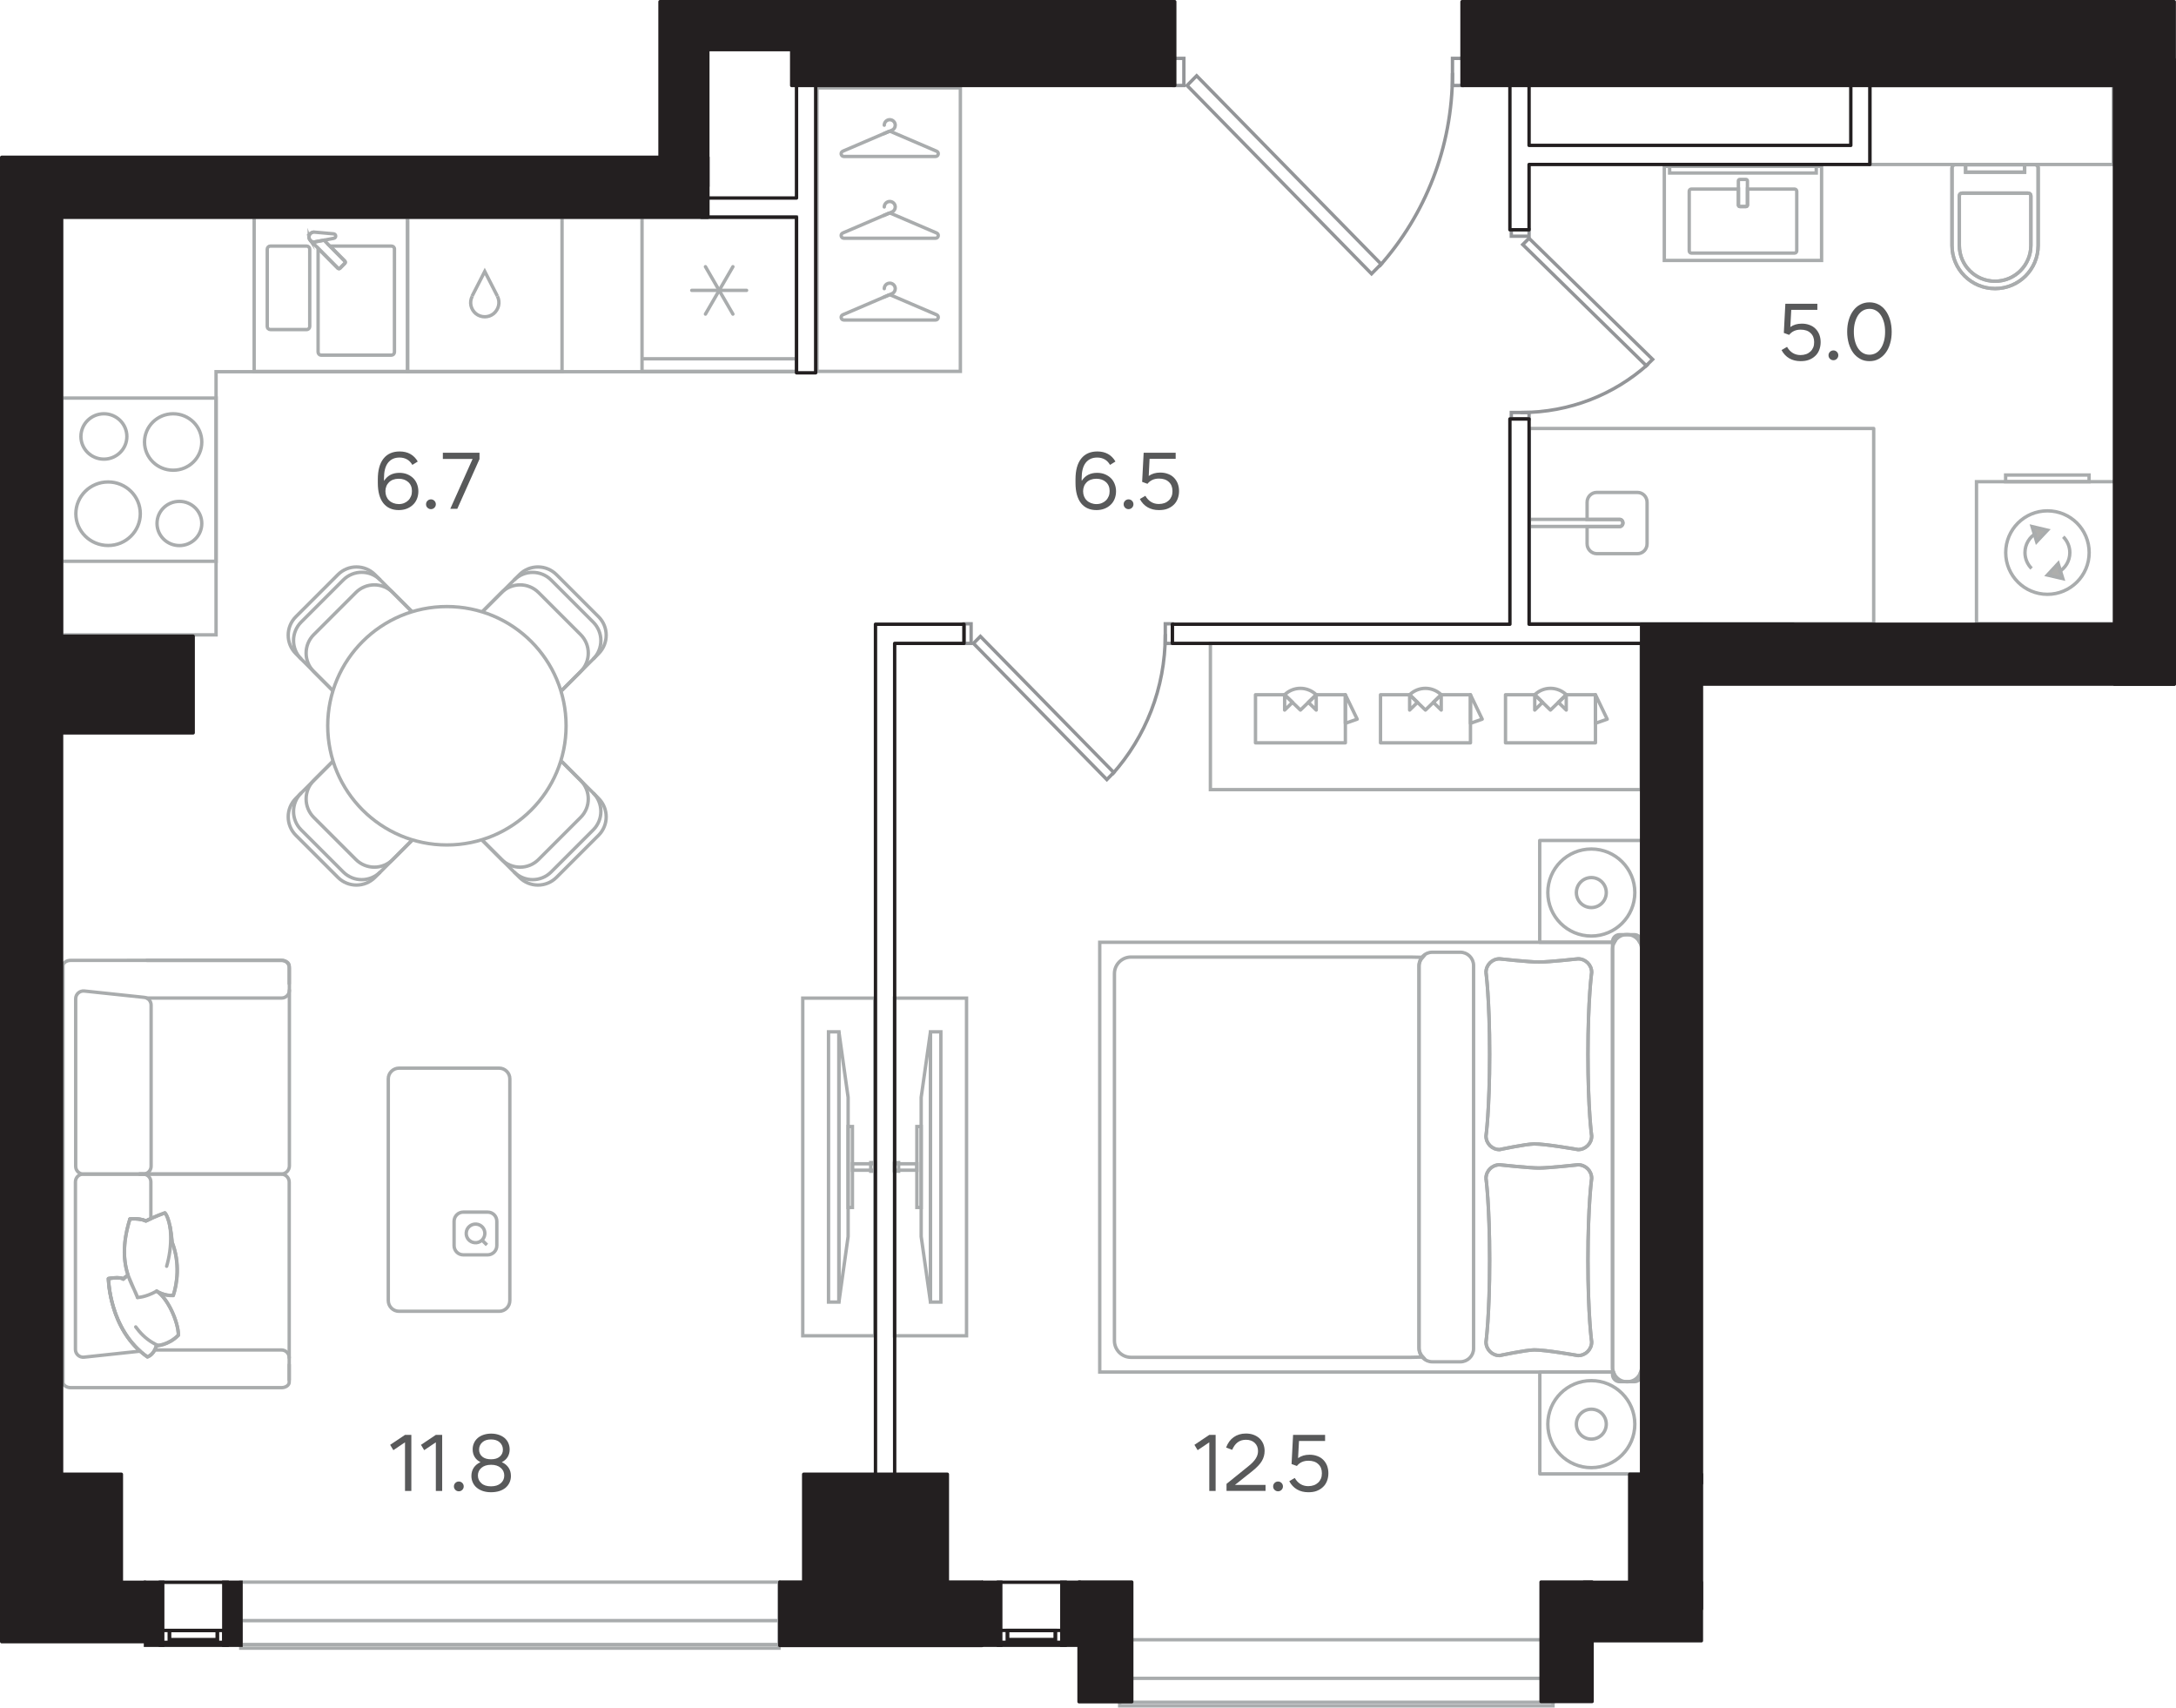 <?xml version="1.0" encoding="utf-8"?>
<!-- Generator: Adobe Illustrator 28.6.0, SVG Export Plug-In . SVG Version: 9.03 Build 54939)  -->
<svg version="1.1" xmlns="http://www.w3.org/2000/svg" xmlns:xlink="http://www.w3.org/1999/xlink" x="0px" y="0px"
	 viewBox="0 0 257.62 202.13" style="enable-background:new 0 0 257.62 202.13;" xml:space="preserve">
<g id="type-color" style="display:none;">
	<polygon style="display:inline;fill:#E8F0DA;" points="96.57,73.89 178.76,73.89 178.76,24.29 175.36,24.29 175.36,10.12 
		142.34,10.12 142.34,39.88 141.21,39.88 141.21,10.12 96.57,10.12 96.57,10.97 104.79,11.07 104.79,11.54 96.57,11.54 96.57,54.98 
			"/>
	<path style="display:inline;fill:#E8F0DA;" d="M53.34,88.18L53.34,88.18l0.14-0.02L53.34,88.18z M14.37,186.91h80.78v-12.4h8.5
		V86.65H7.29v87.86h7.09v12.18V186.91z"/>
	<polygon style="display:inline;fill:#E8F0DA;" points="134.34,194 182.09,194 182.09,186.91 192.94,186.91 192.94,174.51 
		194.35,174.51 194.35,76.16 116.41,76.16 116.41,98.84 115.27,98.84 115.27,76.16 105.92,76.16 105.92,174.51 112.16,174.51 
		112.16,186.91 134.34,186.91 134.34,192.94 	"/>
	<path style="display:inline;fill:#E8F0DA;" d="M230.21,18.62h20.12v-8.5l-29.05,0.01v8.49h7.79H230.21z M246.67,56.81L246.67,56.81
		l0.25,0L246.67,56.81z M181.88,73.89h68.45V20.04h-39.82v8.22h-0.57v-8.22l-28.91,0.08v8.42h19.84v1.13h-19.84v44.22H181.88z"/>
	<path style="display:inline;fill:#E8F0DA;" d="M66.28,67.91L66.28,67.91l0-0.14L66.28,67.91z M39.55,67.91L39.55,67.91L39.55,67.91
		L39.55,67.91z M103.65,86.65V73.89h-7.09V44.13H94.3V25.71H7.29v49.6h15.59l0.09,11.34h75.65H103.65z"/>
	<rect x="83.1" y="4.93" style="display:inline;fill:#E8F0DA;" width="50.88" height="79"/>
	<rect x="113.7" y="10.4" style="display:inline;fill:#E8F0DA;" width="136.51" height="65.92"/>
	<rect x="76.01" y="67.84" style="display:inline;fill:#E8F0DA;" width="84.68" height="106.67"/>
</g>
<g id="bath">
	<g id="XMLID_00000171702567477797107560000014591089500642529689_">
		<g>
			<path style="fill:none;stroke:#A9ACAD;stroke-width:0.4;stroke-miterlimit:10;" d="M191.8,61.48h-10.75v0.84h10.75
				c0.19,0,0.34-0.19,0.34-0.42C192.14,61.67,191.99,61.48,191.8,61.48z"/>
			
				<polygon style="fill:none;stroke:#A9ACAD;stroke-width:0.4;stroke-linecap:round;stroke-linejoin:round;stroke-miterlimit:10;" points="
				203.38,50.72 221.83,50.72 221.83,73.82 181.05,73.82 181.05,50.72 193.96,50.72 			"/>
			<path style="fill:none;stroke:#A9ACAD;stroke-width:0.4;stroke-miterlimit:10;" d="M187.9,64.37v-2.04h3.83
				c0.23,0,0.41-0.19,0.41-0.42c0-0.23-0.18-0.42-0.41-0.42h-3.83v-2.04c0-0.64,0.51-1.16,1.14-1.16h4.82
				c0.63,0,1.14,0.52,1.14,1.16v4.93c0,0.64-0.51,1.16-1.14,1.16l-4.82,0C188.41,65.53,187.9,65.01,187.9,64.37z"/>
		</g>
	</g>
	<g>
		<g>
			<g>
				
					<rect x="197.67" y="19.63" style="fill:none;stroke:#A9ACAD;stroke-width:0.4;stroke-miterlimit:10;" width="17.36" height="0.85"/>
				<path style="fill:none;stroke:#A9ACAD;stroke-width:0.4;stroke-miterlimit:10;" d="M200.25,22.38h5.57v1.9
					c0,0.09,0.07,0.17,0.17,0.17h0.73c0.09,0,0.17-0.08,0.17-0.17v-1.9h5.57c0.14,0,0.26,0.12,0.26,0.26v7.06
					c0,0.14-0.12,0.26-0.26,0.26h-12.21c-0.14,0-0.26-0.11-0.26-0.26v-7.06C199.99,22.49,200.1,22.38,200.25,22.38z"/>
				<path style="fill:none;stroke:#A9ACAD;stroke-width:0.4;stroke-miterlimit:10;" d="M205.98,24.45h0.73
					c0.09,0,0.17-0.08,0.17-0.17v-2.87c0-0.1-0.08-0.17-0.17-0.17h-0.73c-0.1,0-0.17,0.08-0.17,0.17v2.87
					C205.81,24.37,205.89,24.45,205.98,24.45z"/>
			</g>
		</g>
		<g>
			<g>
				
					<rect x="197.04" y="19.69" style="fill:none;stroke:#A9ACAD;stroke-width:0.4;stroke-miterlimit:10;" width="18.62" height="11.14"/>
			</g>
		</g>
	</g>
	<g>
		<g>
			<path style="fill:none;stroke:#A9ACAD;stroke-width:0.4;stroke-miterlimit:10;" d="M236.2,34.16L236.2,34.16
				c-2.82,0-5.1-2.28-5.1-5.1v-9.19c0-0.21,0.17-0.38,0.38-0.38l9.44,0c0.21,0,0.38,0.17,0.38,0.38l0,9.19
				C241.3,31.88,239.02,34.16,236.2,34.16"/>
			<path style="fill:none;stroke:#A9ACAD;stroke-width:0.4;stroke-miterlimit:10;" d="M236.2,33.29L236.2,33.29
				c-2.34,0-4.23-1.89-4.23-4.23v-5.89c0-0.18,0.14-0.31,0.32-0.31l7.83,0c0.18,0,0.32,0.14,0.32,0.31v5.89
				C240.43,31.4,238.54,33.29,236.2,33.29"/>
			
				<rect x="232.71" y="19.49" style="fill:none;stroke:#A9ACAD;stroke-width:0.4;stroke-miterlimit:10;" width="6.99" height="0.89"/>
			<path style="fill:none;stroke:#A9ACAD;stroke-width:0.4;stroke-miterlimit:10;" d="M236.2,34.16L236.2,34.16
				c-2.82,0-5.1-2.28-5.1-5.1v-9.19c0-0.21,0.17-0.38,0.38-0.38l9.44,0c0.21,0,0.38,0.17,0.38,0.38l0,9.19
				C241.3,31.88,239.02,34.16,236.2,34.16z"/>
			<path style="fill:none;stroke:#A9ACAD;stroke-width:0.4;stroke-miterlimit:10;" d="M236.2,33.29L236.2,33.29
				c-2.34,0-4.23-1.89-4.23-4.23v-5.89c0-0.18,0.14-0.31,0.32-0.31l7.83,0c0.18,0,0.32,0.14,0.32,0.31v5.89
				C240.43,31.4,238.54,33.29,236.2,33.29z"/>
			
				<rect x="232.71" y="19.49" style="fill:none;stroke:#A9ACAD;stroke-width:0.4;stroke-miterlimit:10;" width="6.99" height="0.89"/>
		</g>
	</g>
	<g>
		<g>
			
				<rect x="234" y="57.02" style="fill:none;stroke:#A9ACAD;stroke-width:0.4;stroke-miterlimit:10;" width="16.79" height="16.79"/>
			<g>
				<polygon style="fill:#AEAEAC;stroke:#A9ACAD;stroke-width:0.4;stroke-miterlimit:10;" points="240.58,62.33 242.4,62.76 
					241.12,64.12 				"/>
				<polygon style="fill:#AEAEAC;stroke:#A9ACAD;stroke-width:0.4;stroke-miterlimit:10;" points="244.22,68.49 242.4,68.07 
					243.67,66.7 				"/>
				<path style="fill:none;stroke:#A9ACAD;stroke-width:0.4;stroke-miterlimit:10;" d="M237.46,65.41c0,2.73,2.21,4.94,4.94,4.94
					c2.72,0,4.94-2.21,4.94-4.94c0-2.73-2.21-4.94-4.94-4.94C239.67,60.47,237.46,62.68,237.46,65.41z"/>
				<path style="fill:none;stroke:#A9ACAD;stroke-width:0.4;stroke-miterlimit:10;" d="M241.09,63.1c-0.81,0.46-1.35,1.32-1.35,2.31
					c0,0.73,0.3,1.4,0.78,1.88"/>
				<path style="fill:none;stroke:#A9ACAD;stroke-width:0.4;stroke-miterlimit:10;" d="M243.7,67.73c0.81-0.46,1.35-1.32,1.35-2.31
					c0-0.73-0.3-1.4-0.78-1.88"/>
			</g>
			
				<rect x="237.45" y="56.23" style="fill:none;stroke:#A9ACAD;stroke-width:0.4;stroke-miterlimit:10;" width="9.88" height="0.79"/>
		</g>
	</g>
	
		<rect x="221.38" y="10.13" style="fill:none;stroke:#A9ACAD;stroke-width:0.4;stroke-miterlimit:10;" width="28.82" height="9.34"/>
	<g>
		<g>
			
				<rect x="7.29" y="47.12" style="fill:none;stroke:#A9ACAD;stroke-width:0.4;stroke-miterlimit:10;" width="18.3" height="19.32"/>
			<g>
				<path style="fill:none;stroke:#A9ACAD;stroke-width:0.4;stroke-miterlimit:10;" d="M15.02,51.67c0-1.48-1.22-2.69-2.72-2.69
					c-1.5,0-2.72,1.2-2.72,2.69c0,1.48,1.22,2.68,2.72,2.68C13.8,54.35,15.02,53.15,15.02,51.67z"/>
				<path style="fill:none;stroke:#A9ACAD;stroke-width:0.4;stroke-miterlimit:10;" d="M16.61,60.81c0-2.08-1.71-3.76-3.81-3.76
					c-2.11,0-3.82,1.69-3.82,3.76c0,2.08,1.71,3.76,3.82,3.76C14.9,64.58,16.61,62.89,16.61,60.81z"/>
				<path style="fill:none;stroke:#A9ACAD;stroke-width:0.4;stroke-miterlimit:10;" d="M23.89,61.96c0-1.44-1.19-2.61-2.65-2.61
					c-1.47,0-2.65,1.17-2.65,2.61c0,1.45,1.19,2.62,2.65,2.62C22.7,64.58,23.89,63.41,23.89,61.96z"/>
				<path style="fill:none;stroke:#A9ACAD;stroke-width:0.4;stroke-miterlimit:10;" d="M23.89,52.32c0-1.85-1.52-3.34-3.39-3.34
					c-1.87,0-3.39,1.5-3.39,3.34c0,1.85,1.52,3.34,3.39,3.34C22.37,55.67,23.89,54.17,23.89,52.32z"/>
			</g>
		</g>
	</g>
	<g>
		<g>
			
				<rect x="30.09" y="25.67" style="fill:none;stroke:#A9ACAD;stroke-width:0.4;stroke-miterlimit:10;" width="18.17" height="18.3"/>
			<path style="fill:none;stroke:#A9ACAD;stroke-width:0.4;stroke-miterlimit:10;" d="M36.31,39.01H32c-0.2,0-0.36-0.16-0.36-0.36
				v-9.15c0-0.2,0.16-0.37,0.36-0.37h4.31c0.2,0,0.36,0.17,0.36,0.37v9.15C36.67,38.84,36.51,39.01,36.31,39.01z"/>
			<path style="fill:none;stroke:#A9ACAD;stroke-width:0.4;stroke-miterlimit:10;" d="M46.35,29.13h-7.29l1.77,1.78
				c0.07,0.07,0.07,0.19,0,0.26l-0.57,0.58c-0.07,0.07-0.18,0.07-0.26,0l-2.31-2.32c-0.01,0.03-0.03,0.05-0.03,0.07v12.17
				c0,0.2,0.16,0.37,0.36,0.37h8.32c0.2,0,0.36-0.16,0.36-0.37V29.49C46.71,29.29,46.55,29.13,46.35,29.13z"/>
			<g>
				<path style="fill:none;stroke:#A9ACAD;stroke-width:0.4;stroke-miterlimit:10;" d="M37.19,27.47c-0.01,0-0.02,0-0.03,0
					L37.19,27.47z"/>
				<path style="fill:none;stroke:#A9ACAD;stroke-width:0.4;stroke-miterlimit:10;" d="M36.6,27.96c-0.01,0.04-0.02,0.07-0.02,0.11
					C36.58,28.03,36.59,28,36.6,27.96z"/>
				<path style="fill:none;stroke:#A9ACAD;stroke-width:0.4;stroke-miterlimit:10;" d="M36.93,27.52c0.04-0.02,0.08-0.02,0.12-0.03
					C37.01,27.5,36.97,27.5,36.93,27.52z"/>
				<path style="fill:none;stroke:#A9ACAD;stroke-width:0.4;stroke-miterlimit:10;" d="M36.81,27.6c-0.02,0.02-0.04,0.02-0.06,0.04
					c0,0,0,0.01-0.01,0.01C36.76,27.63,36.79,27.62,36.81,27.6z"/>
				<path style="fill:none;stroke:#A9ACAD;stroke-width:0.4;stroke-miterlimit:10;" d="M36.73,28.45c0.01,0.01,0.01,0.02,0.02,0.02
					l0.01,0.01C36.75,28.47,36.74,28.46,36.73,28.45z"/>
				<path style="fill:none;stroke:#A9ACAD;stroke-width:0.4;stroke-miterlimit:10;" d="M40.82,30.91l-2.46-2.48l-1.17,0.22
					c-0.16,0.01-0.3-0.05-0.41-0.15l3.22,3.24c0.07,0.07,0.19,0.07,0.26,0l0.57-0.58C40.89,31.1,40.89,30.98,40.82,30.91z"/>
				<path style="fill:none;stroke:#A9ACAD;stroke-width:0.4;stroke-miterlimit:10;" d="M36.62,27.84c0.01-0.02,0.03-0.04,0.04-0.06
					C36.65,27.8,36.63,27.82,36.62,27.84z"/>
				<path style="fill:none;stroke:#A9ACAD;stroke-width:0.4;stroke-miterlimit:10;" d="M36.63,28.29c-0.01-0.03-0.01-0.06-0.02-0.09
					C36.61,28.23,36.61,28.26,36.63,28.29z"/>
			</g>
			<path style="fill:none;stroke:#A9ACAD;stroke-width:0.4;stroke-miterlimit:10;" d="M39.5,27.68c0.31,0.03,0.33,0.47,0.02,0.53
				l-2.33,0.44c-0.33,0.02-0.6-0.24-0.61-0.56c-0.02-0.32,0.23-0.6,0.56-0.62L39.5,27.68z"/>
		</g>
	</g>
	<g>
		<g>
			
				<rect x="76.01" y="25.67" style="fill:none;stroke:#A9ACAD;stroke-width:0.4;stroke-miterlimit:10;" width="18.29" height="18.29"/>
			<line style="fill:none;stroke:#A9ACAD;stroke-width:0.4;stroke-miterlimit:10;" x1="76.01" y1="42.47" x2="94.3" y2="42.47"/>
			
				<line style="fill:none;stroke:#A9ACAD;stroke-width:0.4;stroke-linecap:round;stroke-linejoin:round;stroke-miterlimit:10;" x1="81.9" y1="34.37" x2="88.39" y2="34.37"/>
			
				<line style="fill:none;stroke:#A9ACAD;stroke-width:0.4;stroke-linecap:round;stroke-linejoin:round;stroke-miterlimit:10;" x1="83.52" y1="31.57" x2="86.77" y2="37.18"/>
			
				<line style="fill:none;stroke:#A9ACAD;stroke-width:0.4;stroke-linecap:round;stroke-linejoin:round;stroke-miterlimit:10;" x1="83.52" y1="37.18" x2="86.77" y2="31.57"/>
		</g>
	</g>
	<polygon style="fill:none;stroke:#A9ACAD;stroke-width:0.4;stroke-miterlimit:10;" points="7.29,75.15 25.58,75.15 25.58,44 
		94.3,44 94.3,25.71 25.58,25.71 21.29,25.71 7.29,25.71 	"/>
	<g id="XMLID_00000179618964582033879510000004727438491074251191_">
		<g>
			
				<rect x="48.25" y="25.67" style="fill:none;stroke:#A9ACAD;stroke-width:0.4;stroke-miterlimit:10;" width="18.29" height="18.3"/>
			<g>
				<path style="fill:none;stroke:#A9ACAD;stroke-width:0.4;stroke-miterlimit:10;" d="M58.89,35.07c0.36,0.7,0.16,1.55-0.45,2.06
					c-0.61,0.49-1.48,0.49-2.1,0c-0.61-0.51-0.8-1.36-0.43-2.06"/>
				<polyline style="fill:none;stroke:#A9ACAD;stroke-width:0.4;stroke-miterlimit:10;" points="58.89,35.06 57.39,32.13 
					55.89,35.06 				"/>
			</g>
		</g>
	</g>
</g>
<g id="kitchen">
</g>
<g id="furniture">
	<g>
		<g>
			<path style="fill:none;stroke:#A9ACAD;stroke-width:0.4;stroke-miterlimit:10;" d="M175.93,139.49c0,0,0.43,3.07,0.43,9.68
				c0,6.6-0.43,9.68-0.43,9.68c0,0.89,0.72,1.61,1.61,1.61c0,0,3.05-0.65,4.08-0.67c1.31-0.02,5.21,0.67,5.21,0.67
				c0.89,0,1.61-0.72,1.61-1.61c0,0-0.44-3.07-0.44-9.68c0-6.6,0.44-9.68,0.44-9.68c0-0.89-0.72-1.61-1.61-1.61
				c0,0-3.47,0.38-4.63,0.38c-1.17,0-4.66-0.38-4.66-0.38C176.65,137.88,175.93,138.6,175.93,139.49"/>
			<path style="fill:none;stroke:#A9ACAD;stroke-width:0.4;stroke-miterlimit:10;" d="M175.93,115.11c0,0,0.43,3.07,0.43,9.68
				c0,6.6-0.43,9.68-0.43,9.68c0,0.89,0.72,1.61,1.61,1.61c0,0,3.05-0.65,4.08-0.67c1.31-0.02,5.21,0.67,5.21,0.67
				c0.89,0,1.61-0.72,1.61-1.61c0,0-0.44-3.07-0.44-9.68c0-6.6,0.44-9.68,0.44-9.68c0-0.89-0.72-1.61-1.61-1.61
				c0,0-3.47,0.38-4.63,0.38c-1.17,0-4.66-0.38-4.66-0.38C176.65,113.5,175.93,114.22,175.93,115.11"/>
			<path style="fill:none;stroke:#A9ACAD;stroke-width:0.4;stroke-miterlimit:10;" d="M168,114.4v45.1c0,0.44,0.18,0.84,0.46,1.14
				l-1.43,0.03H133.9c-1.08,0-1.96-0.88-1.96-1.96v-43.46c0-1.08,0.88-1.96,1.96-1.96h33.13l1.4,0.03
				C168.17,113.61,168,113.98,168,114.4z"/>
			<path style="fill:none;stroke:#A9ACAD;stroke-width:0.4;stroke-miterlimit:10;" d="M169.57,112.72h3.32
				c0.86,0,1.57,0.7,1.57,1.57v45.34c0,0.86-0.7,1.57-1.57,1.57h-3.32c-0.86,0-1.57-0.7-1.57-1.57v-45.34
				C168,113.42,168.7,112.72,169.57,112.72z"/>
			<path style="fill:none;stroke:#A9ACAD;stroke-width:0.4;stroke-linecap:round;stroke-linejoin:round;stroke-miterlimit:10;" d="
				M194.35,111.54h-0.22c-0.28-0.53-0.82-0.91-1.47-0.91h-0.08c-0.64,0-1.19,0.37-1.47,0.91h-8.82V99.49h12.05V111.54z"/>
			<path style="fill:none;stroke:#A9ACAD;stroke-width:0.4;stroke-linecap:round;stroke-linejoin:round;stroke-miterlimit:10;" d="
				M192.59,163.56h0.08c0.74,0,1.35-0.48,1.57-1.14h0.11v12.05H182.3v-12.05h8.72C191.25,163.08,191.85,163.56,192.59,163.56z"/>
			<g>
				<path style="fill:none;stroke:#A9ACAD;stroke-width:0.4;stroke-miterlimit:10;" d="M194.35,161.87v0.54h-0.11
					C194.3,162.24,194.35,162.07,194.35,161.87z"/>
				<path style="fill:none;stroke:#A9ACAD;stroke-width:0.4;stroke-miterlimit:10;" d="M194.14,111.54h0.21v0.78
					C194.35,112.03,194.26,111.78,194.14,111.54z"/>
				<path style="fill:none;stroke:#A9ACAD;stroke-width:0.4;stroke-miterlimit:10;" d="M190.91,112.32v49.55
					c0,0.19,0.05,0.37,0.11,0.54H130.2v-50.87l60.93,0C191,111.78,190.91,112.04,190.91,112.32z"/>
			</g>
			<path style="fill:none;stroke:#A9ACAD;stroke-width:0.4;stroke-miterlimit:10;" d="M191.75,110.64h1.76
				c0.46,0,0.84,0.38,0.84,0.84v51.23c0,0.46-0.38,0.84-0.84,0.84h-1.76c-0.46,0-0.84-0.38-0.84-0.84v-51.23
				C190.91,111.01,191.28,110.64,191.75,110.64z"/>
			<path style="fill:none;stroke:#A9ACAD;stroke-width:0.4;stroke-miterlimit:10;" d="M188.4,163.43c2.84,0,5.15,2.31,5.15,5.15
				c0,2.85-2.31,5.15-5.15,5.15c-2.85,0-5.15-2.31-5.15-5.15C183.25,165.74,185.55,163.43,188.4,163.43z"/>
			<path style="fill:none;stroke:#A9ACAD;stroke-width:0.4;stroke-miterlimit:10;" d="M188.4,166.81c0.98,0,1.77,0.79,1.77,1.77
				c0,0.98-0.79,1.77-1.77,1.77c-0.98,0-1.77-0.79-1.77-1.77C186.63,167.6,187.42,166.81,188.4,166.81z"/>
			<path style="fill:none;stroke:#A9ACAD;stroke-width:0.4;stroke-miterlimit:10;" d="M188.4,100.5c2.84,0,5.15,2.31,5.15,5.15
				c0,2.85-2.31,5.15-5.15,5.15c-2.85,0-5.15-2.31-5.15-5.15C183.25,102.81,185.55,100.5,188.4,100.5z"/>
			<path style="fill:none;stroke:#A9ACAD;stroke-width:0.4;stroke-miterlimit:10;" d="M188.4,103.88c0.98,0,1.77,0.79,1.77,1.78
				c0,0.98-0.79,1.77-1.77,1.77c-0.98,0-1.77-0.79-1.77-1.77C186.63,104.68,187.42,103.88,188.4,103.88z"/>
			<path style="fill:none;stroke:#A9ACAD;stroke-width:0.4;stroke-miterlimit:10;" d="M175.93,139.49c0,0,0.43,3.07,0.43,9.68
				c0,6.6-0.43,9.68-0.43,9.68c0,0.89,0.72,1.61,1.61,1.61c0,0,3.05-0.65,4.08-0.67c1.31-0.02,5.21,0.67,5.21,0.67
				c0.89,0,1.61-0.72,1.61-1.61c0,0-0.44-3.07-0.44-9.68c0-6.6,0.44-9.68,0.44-9.68c0-0.89-0.72-1.61-1.61-1.61
				c0,0-3.47,0.38-4.63,0.38c-1.17,0-4.66-0.38-4.66-0.38C176.65,137.88,175.93,138.6,175.93,139.49z"/>
			<path style="fill:none;stroke:#A9ACAD;stroke-width:0.4;stroke-miterlimit:10;" d="M175.93,115.11c0,0,0.43,3.07,0.43,9.68
				c0,6.6-0.43,9.68-0.43,9.68c0,0.89,0.72,1.61,1.61,1.61c0,0,3.05-0.65,4.08-0.67c1.31-0.02,5.21,0.67,5.21,0.67
				c0.89,0,1.61-0.72,1.61-1.61c0,0-0.44-3.07-0.44-9.68c0-6.6,0.44-9.68,0.44-9.68c0-0.89-0.72-1.61-1.61-1.61
				c0,0-3.47,0.38-4.63,0.38c-1.17,0-4.66-0.38-4.66-0.38C176.65,113.5,175.93,114.22,175.93,115.11z"/>
		</g>
	</g>
	<g>
		<g>
			<path style="fill:none;stroke:#A9ACAD;stroke-width:0.4;stroke-linecap:round;stroke-linejoin:round;stroke-miterlimit:10;" d="
				M34.24,116.44v-2.11c0-0.36-0.41-0.65-0.92-0.65H8.38c-0.51,0-0.92,0.29-0.92,0.65l0,49.28c0,0.36,0.41,0.65,0.92,0.65h24.94
				c0.51,0,0.92-0.29,0.92-0.65v-2.06"/>
			<path style="fill:none;stroke:#A9ACAD;stroke-width:0.4;stroke-linecap:round;stroke-linejoin:round;stroke-miterlimit:10;" d="
				M34.26,117.22v20.79c0,0.53-0.43,0.96-0.96,0.96H16.52"/>
			<path style="fill:none;stroke:#A9ACAD;stroke-width:0.4;stroke-linecap:round;stroke-linejoin:round;stroke-miterlimit:10;" d="
				M34.24,160.72v-20.79c0-0.53-0.43-0.95-0.96-0.95H16.51"/>
			<path style="fill:none;stroke:#A9ACAD;stroke-width:0.4;stroke-linecap:round;stroke-linejoin:round;stroke-miterlimit:10;" d="
				M17.38,118.14h15.96c0.51,0,0.92-0.41,0.92-0.92v-2.62c0-0.51-0.41-0.92-0.92-0.92H17.38"/>
			<path style="fill:none;stroke:#A9ACAD;stroke-width:0.4;stroke-linecap:round;stroke-linejoin:round;stroke-miterlimit:10;" d="
				M17.89,138.05v-19.08c0-0.47-0.36-0.87-0.82-0.91l-7.09-0.75c-0.54-0.06-1.02,0.37-1.02,0.91v19.84c0,0.51,0.41,0.92,0.92,0.92
				h7.09C17.48,138.97,17.89,138.56,17.89,138.05z"/>
			<path style="fill:none;stroke:#A9ACAD;stroke-width:0.4;stroke-linecap:round;stroke-linejoin:round;stroke-miterlimit:10;" d="
				M17.27,144.53c-0.74-0.36-1.89-0.23-1.89-0.23c-0.97,3.12-0.7,5.2-0.21,6.67c0,0-0.02,0.01-0.05,0.03
				c-0.11,0.06-0.35,0.21-0.52,0.41c-0.09-0.08-0.24-0.12-0.43-0.14c-0.54-0.06-1.33,0.08-1.33,0.08s0,0.02,0,0.07
				c0,0.09,0.01,0.27,0.03,0.51c0.1,1.11,0.49,3.61,1.94,5.9c0.47,0.74,1.06,1.46,1.78,2.11l-6.64,0.71
				c-0.54,0.06-1.02-0.37-1.02-0.91v-19.84c0-0.51,0.41-0.92,0.92-0.92h7.09c0.51,0,0.92,0.41,0.92,0.92v4.35
				C17.68,144.33,17.47,144.43,17.27,144.53z"/>
			<g>
				<g>
					
						<path style="fill:none;stroke:#A9ACAD;stroke-width:0.4;stroke-linecap:round;stroke-linejoin:round;stroke-miterlimit:10;" d="
						M17.27,144.53c-0.74-0.36-1.89-0.23-1.89-0.23c-1.75,5.65,0.53,7.91,0.9,9.29l-1.11-2.61c0,0-0.35,0.17-0.57,0.44
						c-0.36-0.32-1.75-0.06-1.75-0.06s0.07,6.09,4.61,9.27c0.86-0.33,1.06-1.33,1.06-1.33s1.38,0,2.61-1.24
						c0-1.56-1.27-4.41-2.57-5.21c0,0,0.89,0.58,1.96,0.51c0.46-1.35,0.83-3.83-0.13-6.29c-0.25-3-0.86-3.49-0.86-3.49
						S18.29,144.02,17.27,144.53z"/>
					
						<path style="fill:none;stroke:#A9ACAD;stroke-width:0.4;stroke-linecap:round;stroke-linejoin:round;stroke-miterlimit:10;" d="
						M16.28,153.58c0,0,0.87,0.03,2.28-0.75"/>
					
						<path style="fill:none;stroke:#A9ACAD;stroke-width:0.4;stroke-linecap:round;stroke-linejoin:round;stroke-miterlimit:10;" d="
						M15.38,144.29c0,0,1.16-0.12,1.89,0.23c1.02-0.51,2.24-0.96,2.24-0.96s0.61,0.49,0.86,3.49c0.96,2.46,0.59,4.95,0.13,6.29
						c-1.07,0.07-1.96-0.51-1.96-0.51c1.3,0.79,2.58,3.65,2.57,5.21c-1.23,1.24-2.61,1.24-2.61,1.24s-0.2,1-1.06,1.33
						c-4.54-3.17-4.61-9.27-4.61-9.27s1.39-0.26,1.75,0.06c0.22-0.27,0.57-0.44,0.57-0.44"/>
				</g>
				<path style="fill:none;stroke:#A9ACAD;stroke-width:0.4;stroke-linecap:round;stroke-linejoin:round;stroke-miterlimit:10;" d="
					M19.73,149.89c0.3-1.03,0.53-2.32,0.47-3.79c-0.01-0.31-0.04-0.61-0.07-0.9"/>
				<path style="fill:none;stroke:#A9ACAD;stroke-width:0.4;stroke-linecap:round;stroke-linejoin:round;stroke-miterlimit:10;" d="
					M16.07,157.07c0.49,0.67,1.15,1.38,2.06,1.9c0.19,0.11,0.38,0.21,0.57,0.29"/>
			</g>
			<path style="fill:none;stroke:#A9ACAD;stroke-width:0.4;stroke-linecap:round;stroke-linejoin:round;stroke-miterlimit:10;" d="
				M18.32,159.8h15c0.51,0,0.92,0.41,0.92,0.92v2.62"/>
		</g>
	</g>
	<g>
		<g>
			<path style="fill:none;stroke:#A9ACAD;stroke-width:0.4;stroke-miterlimit:10;" d="M70.23,93.86c1.21,1.21,1.21,3.17,0,4.38
				l-4.98,4.98c-1.21,1.21-3.17,1.21-4.38,0"/>
			<path style="fill:none;stroke:#A9ACAD;stroke-width:0.4;stroke-miterlimit:10;" d="M57.13,99.49l2.25,2.25
				c1.21,1.21,3.17,1.21,4.38,0l4.98-4.98c1.21-1.21,1.21-3.17,0-4.38l-2.25-2.25"/>
			<path style="fill:none;stroke:#A9ACAD;stroke-width:0.4;stroke-miterlimit:10;" d="M57.13,99.49l4.37,4.37
				c1.21,1.21,3.17,1.21,4.38,0l4.98-4.98c1.21-1.21,1.21-3.17,0-4.38l-4.37-4.37"/>
		</g>
		<g>
			<path style="fill:none;stroke:#A9ACAD;stroke-width:0.4;stroke-miterlimit:10;" d="M35.66,78.01c-1.21-1.21-1.21-3.17,0-4.38
				l4.98-4.98c1.21-1.21,3.17-1.21,4.38,0"/>
			<path style="fill:none;stroke:#A9ACAD;stroke-width:0.4;stroke-miterlimit:10;" d="M48.76,72.39l-2.25-2.25
				c-1.21-1.21-3.17-1.21-4.38,0l-4.98,4.98c-1.21,1.21-1.21,3.17,0,4.38l2.25,2.25"/>
			<path style="fill:none;stroke:#A9ACAD;stroke-width:0.4;stroke-miterlimit:10;" d="M48.76,72.39l-4.37-4.37
				c-1.21-1.21-3.17-1.21-4.38,0l-4.98,4.98c-1.21,1.21-1.21,3.17,0,4.38l4.37,4.37"/>
		</g>
		<g>
			<path style="fill:none;stroke:#A9ACAD;stroke-width:0.4;stroke-miterlimit:10;" d="M45.02,103.22c-1.21,1.21-3.17,1.21-4.38,0
				l-4.98-4.98c-1.21-1.21-1.21-3.17,0-4.38"/>
			<path style="fill:none;stroke:#A9ACAD;stroke-width:0.4;stroke-miterlimit:10;" d="M39.4,90.13l-2.25,2.25
				c-1.21,1.21-1.21,3.17,0,4.38l4.98,4.98c1.21,1.21,3.17,1.21,4.38,0l2.25-2.25"/>
			<path style="fill:none;stroke:#A9ACAD;stroke-width:0.4;stroke-miterlimit:10;" d="M39.4,90.13l-4.37,4.37
				c-1.21,1.21-1.21,3.17,0,4.38l4.98,4.98c1.21,1.21,3.17,1.21,4.38,0l4.37-4.37"/>
		</g>
		<g>
			<path style="fill:none;stroke:#A9ACAD;stroke-width:0.4;stroke-miterlimit:10;" d="M60.87,68.66c1.21-1.21,3.17-1.21,4.38,0
				l4.98,4.98c1.21,1.21,1.21,3.17,0,4.38"/>
			<path style="fill:none;stroke:#A9ACAD;stroke-width:0.4;stroke-miterlimit:10;" d="M66.49,81.75l2.25-2.25
				c1.21-1.21,1.21-3.17,0-4.38l-4.98-4.98c-1.21-1.21-3.17-1.21-4.38,0l-2.25,2.25"/>
			<path style="fill:none;stroke:#A9ACAD;stroke-width:0.4;stroke-miterlimit:10;" d="M66.49,81.75l4.37-4.37
				c1.21-1.21,1.21-3.17,0-4.38l-4.98-4.98c-1.21-1.21-3.17-1.21-4.38,0l-4.37,4.37"/>
		</g>
		<circle style="fill:none;stroke:#A9ACAD;stroke-width:0.4;stroke-miterlimit:10;" cx="52.91" cy="85.91" r="14.11"/>
	</g>
	<g>
		<g>
			<rect x="143.3" y="76.16" style="fill:none;stroke:#A9ACAD;stroke-width:0.4;stroke-miterlimit:10;" width="51" height="17.31"/>
		</g>
		<g>
			<g>
				<g>
					
						<polyline style="fill:none;stroke:#A9ACAD;stroke-width:0.4;stroke-linecap:round;stroke-linejoin:round;stroke-miterlimit:10;" points="
						175.48,85.13 174.09,82.24 174.09,85.62 175.48,85.13 					"/>
					
						<polyline style="fill:none;stroke:#A9ACAD;stroke-width:0.4;stroke-linecap:round;stroke-linejoin:round;stroke-miterlimit:10;" points="
						170.63,82.24 169.7,83.14 170.63,84.05 170.63,82.24 					"/>
					
						<polyline style="fill:none;stroke:#A9ACAD;stroke-width:0.4;stroke-linecap:round;stroke-linejoin:round;stroke-miterlimit:10;" points="
						167.82,83.14 166.89,82.24 166.89,84.05 167.82,83.14 					"/>
					
						<polyline style="fill:none;stroke:#A9ACAD;stroke-width:0.4;stroke-linecap:round;stroke-linejoin:round;stroke-miterlimit:10;" points="
						163.44,82.24 163.44,87.93 174.09,87.93 174.09,82.24 170.63,82.24 168.76,84.05 166.89,82.24 163.44,82.24 					"/>
					
						<path style="fill:none;stroke:#A9ACAD;stroke-width:0.4;stroke-linecap:round;stroke-linejoin:round;stroke-miterlimit:10;" d="
						M170.63,82.24c-0.49-0.48-1.17-0.76-1.87-0.76s-1.37,0.27-1.87,0.76"/>
				</g>
			</g>
		</g>
		<g>
			<g>
				<g>
					
						<polyline style="fill:none;stroke:#A9ACAD;stroke-width:0.4;stroke-linecap:round;stroke-linejoin:round;stroke-miterlimit:10;" points="
						190.28,85.13 188.89,82.24 188.89,85.62 190.28,85.13 					"/>
					
						<polyline style="fill:none;stroke:#A9ACAD;stroke-width:0.4;stroke-linecap:round;stroke-linejoin:round;stroke-miterlimit:10;" points="
						185.43,82.24 184.5,83.14 185.43,84.05 185.43,82.24 					"/>
					
						<polyline style="fill:none;stroke:#A9ACAD;stroke-width:0.4;stroke-linecap:round;stroke-linejoin:round;stroke-miterlimit:10;" points="
						182.62,83.14 181.7,82.24 181.7,84.05 182.62,83.14 					"/>
					
						<polyline style="fill:none;stroke:#A9ACAD;stroke-width:0.4;stroke-linecap:round;stroke-linejoin:round;stroke-miterlimit:10;" points="
						178.24,82.24 178.24,87.93 188.89,87.93 188.89,82.24 185.43,82.24 183.56,84.05 181.7,82.24 178.24,82.24 					"/>
					
						<path style="fill:none;stroke:#A9ACAD;stroke-width:0.4;stroke-linecap:round;stroke-linejoin:round;stroke-miterlimit:10;" d="
						M185.44,82.24c-0.49-0.48-1.17-0.76-1.87-0.76s-1.37,0.27-1.87,0.76"/>
				</g>
			</g>
		</g>
		<g>
			<g>
				<g>
					
						<polyline style="fill:none;stroke:#A9ACAD;stroke-width:0.4;stroke-linecap:round;stroke-linejoin:round;stroke-miterlimit:10;" points="
						160.68,85.13 159.28,82.24 159.28,85.62 160.68,85.13 					"/>
					
						<polyline style="fill:none;stroke:#A9ACAD;stroke-width:0.4;stroke-linecap:round;stroke-linejoin:round;stroke-miterlimit:10;" points="
						155.83,82.24 154.9,83.14 155.83,84.05 155.83,82.24 					"/>
					
						<polyline style="fill:none;stroke:#A9ACAD;stroke-width:0.4;stroke-linecap:round;stroke-linejoin:round;stroke-miterlimit:10;" points="
						153.02,83.14 152.09,82.24 152.09,84.05 153.02,83.14 					"/>
					
						<polyline style="fill:none;stroke:#A9ACAD;stroke-width:0.4;stroke-linecap:round;stroke-linejoin:round;stroke-miterlimit:10;" points="
						148.64,82.24 148.64,87.93 159.28,87.93 159.28,82.24 155.83,82.24 153.96,84.05 152.09,82.24 148.64,82.24 					"/>
					
						<path style="fill:none;stroke:#A9ACAD;stroke-width:0.4;stroke-linecap:round;stroke-linejoin:round;stroke-miterlimit:10;" d="
						M155.83,82.24c-0.49-0.48-1.17-0.76-1.87-0.76s-1.37,0.27-1.87,0.76"/>
				</g>
			</g>
		</g>
	</g>
	<g>
		
			<rect x="96.73" y="10.4" style="fill:none;stroke:#A9ACAD;stroke-width:0.4;stroke-miterlimit:10;" width="16.97" height="33.56"/>
	</g>
	<g>
		<path style="fill:none;stroke:#A9ACAD;stroke-width:0.4;stroke-linecap:round;stroke-linejoin:round;stroke-miterlimit:10;" d="
			M110.76,37.88H99.91c-0.35,0-0.45-0.48-0.13-0.62l5.43-2.33c0.08-0.03,0.17-0.03,0.25,0l5.43,2.33
			C111.21,37.4,111.11,37.88,110.76,37.88z"/>
		<path style="fill:none;stroke:#A9ACAD;stroke-width:0.4;stroke-linecap:round;stroke-linejoin:round;stroke-miterlimit:10;" d="
			M104.65,35.17l0.96-0.41v0c0.23-0.1,0.38-0.33,0.38-0.59c0-0.36-0.29-0.65-0.65-0.65c-0.36,0-0.65,0.29-0.65,0.65"/>
	</g>
	<g>
		<path style="fill:none;stroke:#A9ACAD;stroke-width:0.4;stroke-linecap:round;stroke-linejoin:round;stroke-miterlimit:10;" d="
			M110.76,28.2H99.91c-0.35,0-0.45-0.48-0.13-0.62l5.43-2.33c0.08-0.03,0.17-0.03,0.25,0l5.43,2.33
			C111.21,27.72,111.11,28.2,110.76,28.2z"/>
		<path style="fill:none;stroke:#A9ACAD;stroke-width:0.4;stroke-linecap:round;stroke-linejoin:round;stroke-miterlimit:10;" d="
			M104.65,25.5l0.96-0.41v0c0.23-0.1,0.38-0.33,0.38-0.59c0-0.36-0.29-0.65-0.65-0.65c-0.36,0-0.65,0.29-0.65,0.65"/>
	</g>
	<g>
		<path style="fill:none;stroke:#A9ACAD;stroke-width:0.4;stroke-linecap:round;stroke-linejoin:round;stroke-miterlimit:10;" d="
			M110.76,18.52H99.91c-0.35,0-0.45-0.48-0.13-0.62l5.43-2.33c0.08-0.03,0.17-0.03,0.25,0l5.43,2.33
			C111.21,18.04,111.11,18.52,110.76,18.52z"/>
		<path style="fill:none;stroke:#A9ACAD;stroke-width:0.4;stroke-linecap:round;stroke-linejoin:round;stroke-miterlimit:10;" d="
			M104.65,15.82l0.96-0.41v0c0.23-0.1,0.38-0.33,0.38-0.59c0-0.36-0.29-0.65-0.65-0.65c-0.36,0-0.65,0.29-0.65,0.65"/>
	</g>
	<g>
		<g>
			
				<rect x="95.04" y="118.15" style="fill:none;stroke:#A9ACAD;stroke-width:0.4;stroke-miterlimit:10;" width="8.53" height="39.97"/>
			
				<rect x="98.09" y="122.14" style="fill:none;stroke:#A9ACAD;stroke-width:0.4;stroke-miterlimit:10;" width="1.23" height="31.99"/>
			<polygon style="fill:none;stroke:#A9ACAD;stroke-width:0.4;stroke-miterlimit:10;" points="99.32,154.13 99.32,122.14 
				100.41,129.9 100.41,146.37 			"/>
			
				<rect x="100.93" y="137.76" style="fill:none;stroke:#A9ACAD;stroke-width:0.4;stroke-miterlimit:10;" width="2.65" height="0.76"/>
			
				<rect x="100.41" y="133.35" style="fill:none;stroke:#A9ACAD;stroke-width:0.4;stroke-miterlimit:10;" width="0.51" height="9.58"/>
			
				<rect x="103.09" y="137.62" style="fill:none;stroke:#A9ACAD;stroke-width:0.4;stroke-miterlimit:10;" width="0.49" height="1.02"/>
		</g>
	</g>
	<g>
		<g>
			
				<rect x="105.9" y="118.15" style="fill:none;stroke:#A9ACAD;stroke-width:0.4;stroke-miterlimit:10;" width="8.53" height="39.97"/>
			
				<rect x="110.16" y="122.14" style="fill:none;stroke:#A9ACAD;stroke-width:0.4;stroke-miterlimit:10;" width="1.23" height="31.99"/>
			<polygon style="fill:none;stroke:#A9ACAD;stroke-width:0.4;stroke-miterlimit:10;" points="110.16,154.13 110.16,122.14 
				109.06,129.9 109.06,146.37 			"/>
			
				<rect x="105.9" y="137.76" style="fill:none;stroke:#A9ACAD;stroke-width:0.4;stroke-miterlimit:10;" width="2.65" height="0.76"/>
			
				<rect x="108.55" y="133.35" style="fill:none;stroke:#A9ACAD;stroke-width:0.4;stroke-miterlimit:10;" width="0.51" height="9.58"/>
			
				<rect x="105.9" y="137.62" style="fill:none;stroke:#A9ACAD;stroke-width:0.4;stroke-miterlimit:10;" width="0.49" height="1.02"/>
		</g>
	</g>
	<g>
		<g>
			<path style="fill:none;stroke:#A9ACAD;stroke-width:0.4;stroke-miterlimit:10;" d="M59.1,126.44l-11.86,0
				c-0.7,0-1.27,0.57-1.27,1.26l0,26.25c0,0.7,0.57,1.27,1.27,1.27H59.1c0.7,0,1.26-0.57,1.26-1.27l0-26.25
				C60.36,127.01,59.79,126.44,59.1,126.44z"/>
			<path style="fill:none;stroke:#A9ACAD;stroke-width:0.4;stroke-miterlimit:10;" d="M57.73,143.48h-2.88
				c-0.6,0-1.09,0.49-1.09,1.09l0,2.88c0,0.6,0.49,1.09,1.09,1.09h2.88c0.6,0,1.09-0.49,1.09-1.09l0-2.88
				C58.82,143.96,58.34,143.48,57.73,143.48z"/>
			<path style="fill:none;stroke:#A9ACAD;stroke-width:0.4;stroke-miterlimit:10;" d="M57.4,146.08c0.05-0.61-0.41-1.14-1.02-1.18
				c-0.61-0.04-1.14,0.41-1.18,1.02c-0.05,0.61,0.41,1.14,1.02,1.18C56.82,147.15,57.35,146.69,57.4,146.08z"/>
			<line style="fill:none;stroke:#A9ACAD;stroke-width:0.4;stroke-miterlimit:10;" x1="57.65" y1="147.37" x2="57.07" y2="146.8"/>
		</g>
	</g>
</g>
<g id="windows">
	<g>
		
			<rect x="58.94" y="161.39" transform="matrix(2.444905e-06 1 -1 2.444905e-06 253.613 132.897)" style="fill:none;stroke:#A9ACAD;stroke-width:0.4;stroke-miterlimit:10;" width="2.83" height="63.72"/>
		
			<rect x="56.45" y="159.32" transform="matrix(2.444905e-06 1 -1 2.444905e-06 251.545 130.829)" style="fill:none;stroke:#A9ACAD;stroke-width:0.4;stroke-miterlimit:10;" width="7.82" height="63.72"/>
	</g>
	<g>
		
			<rect x="156.8" y="174.43" transform="matrix(-2.165695e-06 1 -1 -2.165695e-06 358.3 41.871)" style="fill:none;stroke:#A9ACAD;stroke-width:0.4;stroke-miterlimit:10;" width="2.83" height="51.3"/>
		
			<rect x="154.3" y="172.37" transform="matrix(-2.165695e-06 1 -1 -2.165695e-06 356.232 39.803)" style="fill:none;stroke:#A9ACAD;stroke-width:0.4;stroke-miterlimit:10;" width="7.82" height="51.3"/>
	</g>
	<g>
		
			<rect x="23.78" y="190.01" transform="matrix(6.123234e-17 -1 1 6.123234e-17 -163.515 218.536)" style="fill:#231F20;stroke:#231F20;stroke-width:0.4;stroke-miterlimit:10;" width="7.46" height="2.04"/>
		
			<rect x="14.51" y="190.01" transform="matrix(6.123234e-17 -1 1 6.123234e-17 -172.786 209.265)" style="fill:#231F20;stroke:#231F20;stroke-width:0.4;stroke-miterlimit:10;" width="7.46" height="2.04"/>
		
			<rect x="19.21" y="187.08" transform="matrix(6.123234e-17 -1 1 6.123234e-17 -168.085 213.966)" style="fill:none;stroke:#231F20;stroke-width:0.4;stroke-miterlimit:10;" width="7.46" height="7.89"/>
		
			<rect x="22.12" y="190.04" transform="matrix(6.123234e-17 -1 1 6.123234e-17 -170.881 216.529)" style="fill:none;stroke:#231F20;stroke-width:0.4;stroke-miterlimit:10;" width="1.41" height="7.34"/>
		
			<rect x="22.18" y="190.87" transform="matrix(6.123234e-17 -1 1 6.123234e-17 -170.814 216.595)" style="fill:none;stroke:#231F20;stroke-width:0.4;stroke-miterlimit:10;" width="1.41" height="5.67"/>
		
			<rect x="22.35" y="190.71" transform="matrix(6.123234e-17 -1 1 6.123234e-17 -170.649 216.43)" style="fill:none;stroke:#231F20;stroke-width:0.4;stroke-miterlimit:10;" width="1.08" height="5.67"/>
	</g>
	<g>
		
			<rect x="123" y="190.01" transform="matrix(6.123234e-17 -1 1 6.123234e-17 -64.298 317.753)" style="fill:#231F20;stroke:#231F20;stroke-width:0.4;stroke-miterlimit:10;" width="7.46" height="2.04"/>
		
			<rect x="113.73" y="190.01" transform="matrix(6.123234e-17 -1 1 6.123234e-17 -73.569 308.482)" style="fill:#231F20;stroke:#231F20;stroke-width:0.4;stroke-miterlimit:10;" width="7.46" height="2.04"/>
		
			<rect x="118.43" y="187.08" transform="matrix(6.123234e-17 -1 1 6.123234e-17 -68.867 313.184)" style="fill:none;stroke:#231F20;stroke-width:0.4;stroke-miterlimit:10;" width="7.46" height="7.89"/>
		
			<rect x="121.34" y="190.04" transform="matrix(6.123234e-17 -1 1 6.123234e-17 -71.663 315.746)" style="fill:none;stroke:#231F20;stroke-width:0.4;stroke-miterlimit:10;" width="1.41" height="7.34"/>
		
			<rect x="121.4" y="190.87" transform="matrix(6.123234e-17 -1 1 6.123234e-17 -71.597 315.813)" style="fill:none;stroke:#231F20;stroke-width:0.4;stroke-miterlimit:10;" width="1.41" height="5.67"/>
		
			<rect x="121.57" y="190.71" transform="matrix(6.123234e-17 -1 1 6.123234e-17 -71.431 315.647)" style="fill:none;stroke:#231F20;stroke-width:0.4;stroke-miterlimit:10;" width="1.08" height="5.67"/>
	</g>
</g>
<g id="doors">
	<g>
		<g>
			<g>
				<g>
					<polygon style="fill:none;stroke:#939598;stroke-width:0.4;stroke-miterlimit:10;" points="141.67,8.97 140.54,10.12 
						162.38,32.41 163.51,31.26 					"/>
				</g>
			</g>
			<path style="fill:none;stroke:#939598;stroke-width:0.4;stroke-linecap:round;stroke-linejoin:round;stroke-miterlimit:10;" d="
				M171.96,8.72c0,8.76-3.26,16.74-8.61,22.75"/>
			<rect x="139" y="6.91" style="fill:none;stroke:#939598;stroke-width:0.4;stroke-miterlimit:10;" width="1.16" height="3.21"/>
			
				<rect x="171.96" y="6.91" style="fill:none;stroke:#939598;stroke-width:0.4;stroke-miterlimit:10;" width="1.16" height="3.21"/>
		</g>
	</g>
	<g>
		<g>
			<g>
				<g>
					<polygon style="fill:none;stroke:#939598;stroke-width:0.4;stroke-miterlimit:10;" points="180.28,28.95 181.03,28.21 
						195.66,42.54 194.9,43.28 					"/>
				</g>
			</g>
			<path style="fill:none;stroke:#939598;stroke-width:0.4;stroke-linecap:round;stroke-linejoin:round;stroke-miterlimit:10;" d="
				M180.11,48.83c5.75,0,10.99-2.14,14.93-5.65"/>
			
				<rect x="179.6" y="26.53" transform="matrix(-1.836970e-16 1 -1 -1.836970e-16 207.557 -152.401)" style="fill:none;stroke:#939598;stroke-width:0.4;stroke-miterlimit:10;" width="0.76" height="2.1"/>
			
				<rect x="179.6" y="48.16" transform="matrix(-1.836970e-16 1 -1 -1.836970e-16 229.187 -130.772)" style="fill:none;stroke:#939598;stroke-width:0.4;stroke-miterlimit:10;" width="0.76" height="2.1"/>
		</g>
	</g>
	<g>
		<g>
			<g>
				<g>
					<polygon style="fill:none;stroke:#939598;stroke-width:0.4;stroke-miterlimit:10;" points="116.07,75.33 115.25,76.16 
						131.04,92.28 131.86,91.44 					"/>
				</g>
			</g>
			<path style="fill:none;stroke:#939598;stroke-width:0.4;stroke-linecap:round;stroke-linejoin:round;stroke-miterlimit:10;" d="
				M137.96,75.15c0,6.34-2.36,12.11-6.23,16.45"/>
			
				<rect x="114.13" y="73.84" style="fill:none;stroke:#939598;stroke-width:0.4;stroke-miterlimit:10;" width="0.84" height="2.32"/>
			
				<rect x="137.96" y="73.84" style="fill:none;stroke:#939598;stroke-width:0.4;stroke-miterlimit:10;" width="0.84" height="2.32"/>
		</g>
	</g>
</g>
<g id="nowalls">
	<g>
		<g>
			
				<polygon style="fill:none;stroke:#231F20;stroke-width:0.4;stroke-linecap:round;stroke-linejoin:round;stroke-miterlimit:10;" points="
				103.65,75.33 103.65,76.16 103.65,175.7 105.92,175.7 105.92,76.16 114.13,76.16 114.13,73.89 103.65,73.89 			"/>
			
				<polygon style="fill:none;stroke:#231F20;stroke-width:0.4;stroke-linecap:round;stroke-linejoin:round;stroke-miterlimit:10;" points="
				219.12,8.63 219.12,17.21 181.03,17.21 181.03,8.63 178.76,8.63 178.76,27.2 181.03,27.2 181.03,19.47 219.12,19.47 
				221.22,19.47 221.38,19.47 221.38,8.63 			"/>
			
				<polygon style="fill:none;stroke:#231F20;stroke-width:0.4;stroke-linecap:round;stroke-linejoin:round;stroke-miterlimit:10;" points="
				181.03,49.59 178.76,49.59 178.76,73.89 138.8,73.89 138.8,76.16 212.29,76.16 212.29,73.89 181.03,73.89 			"/>
			
				<polygon style="fill:none;stroke:#231F20;stroke-width:0.4;stroke-linecap:round;stroke-linejoin:round;stroke-miterlimit:10;" points="
				94.3,23.44 83.02,23.44 83.02,25.71 94.3,25.71 94.3,44.13 96.57,44.13 96.57,9.27 94.3,9.27 			"/>
		</g>
	</g>
</g>
<g id="walls">
	
		<rect x="93.73" y="0.2" style="fill:#231F20;stroke:#231F20;stroke-width:0.4;stroke-linecap:round;stroke-linejoin:round;stroke-miterlimit:10;" width="45.35" height="9.92"/>
	
		<rect x="0.2" y="18.62" style="fill:#231F20;stroke:#231F20;stroke-width:0.4;stroke-linecap:round;stroke-linejoin:round;stroke-miterlimit:10;" width="83.61" height="7.09"/>
	
		<rect x="78.14" y="0.2" style="fill:#231F20;stroke:#231F20;stroke-width:0.4;stroke-linecap:round;stroke-linejoin:round;stroke-miterlimit:10;" width="5.66" height="21.86"/>
	
		<rect x="80.95" y="0.2" style="fill:#231F20;stroke:#231F20;stroke-width:0.4;stroke-linecap:round;stroke-linejoin:round;stroke-miterlimit:10;" width="15.05" height="5.67"/>
	
		<rect x="0.2" y="25.25" style="fill:#231F20;stroke:#231F20;stroke-width:0.4;stroke-linecap:round;stroke-linejoin:round;stroke-miterlimit:10;" width="7.09" height="157.52"/>
	
		<rect x="5.55" y="75.31" style="fill:#231F20;stroke:#231F20;stroke-width:0.4;stroke-linecap:round;stroke-linejoin:round;stroke-miterlimit:10;" width="17.32" height="11.44"/>
	
		<rect x="0.2" y="174.51" style="fill:#231F20;stroke:#231F20;stroke-width:0.4;stroke-linecap:round;stroke-linejoin:round;stroke-miterlimit:10;" width="14.17" height="15.42"/>
	
		<rect x="0.2" y="187.3" style="fill:#231F20;stroke:#231F20;stroke-width:0.4;stroke-linecap:round;stroke-linejoin:round;stroke-miterlimit:10;" width="17.01" height="7.03"/>
	
		<rect x="95.15" y="174.51" style="fill:#231F20;stroke:#231F20;stroke-width:0.4;stroke-linecap:round;stroke-linejoin:round;stroke-miterlimit:10;" width="17.01" height="12.75"/>
	
		<rect x="92.32" y="187.27" style="fill:#231F20;stroke:#231F20;stroke-width:0.4;stroke-linecap:round;stroke-linejoin:round;stroke-miterlimit:10;" width="23.94" height="7.51"/>
	
		<rect x="187.51" y="187.3" style="fill:#231F20;stroke:#231F20;stroke-width:0.4;stroke-linecap:round;stroke-linejoin:round;stroke-miterlimit:10;" width="13.92" height="6.92"/>
	
		<rect x="192.94" y="174.51" style="fill:#231F20;stroke:#231F20;stroke-width:0.4;stroke-linecap:round;stroke-linejoin:round;stroke-miterlimit:10;" width="8.5" height="15.94"/>
	
		<rect x="194.35" y="73.89" style="fill:#231F20;stroke:#231F20;stroke-width:0.4;stroke-linecap:round;stroke-linejoin:round;stroke-miterlimit:10;" width="7.09" height="101.7"/>
	
		<rect x="196.73" y="73.89" style="fill:#231F20;stroke:#231F20;stroke-width:0.4;stroke-linecap:round;stroke-linejoin:round;stroke-miterlimit:10;" width="60.68" height="7.09"/>
	
		<rect x="250.33" y="7.04" style="fill:#231F20;stroke:#231F20;stroke-width:0.4;stroke-linecap:round;stroke-linejoin:round;stroke-miterlimit:10;" width="7.09" height="73.94"/>
	
		<rect x="173.09" y="0.2" style="fill:#231F20;stroke:#231F20;stroke-width:0.4;stroke-linecap:round;stroke-linejoin:round;stroke-miterlimit:10;" width="84.32" height="9.92"/>
	
		<rect x="182.45" y="187.27" style="fill:#231F20;stroke:#231F20;stroke-width:0.4;stroke-linecap:round;stroke-linejoin:round;stroke-miterlimit:10;" width="6.04" height="14.14"/>
	
		<rect x="127.75" y="187.27" style="fill:#231F20;stroke:#231F20;stroke-width:0.4;stroke-linecap:round;stroke-linejoin:round;stroke-miterlimit:10;" width="6.24" height="14.17"/>
</g>
<g id="S">
	<g>
		<path style="fill:#58595A;" d="M47.95,176.49v-5.76l-1.38,0.93l-0.38-0.63l1.76-1.18h0.75v6.64H47.95z"/>
		<path style="fill:#58595A;" d="M51.6,176.49v-5.76l-1.38,0.93l-0.38-0.63l1.76-1.18h0.75v6.64H51.6z"/>
		<path style="fill:#58595A;" d="M53.74,175.95c0-0.17,0.06-0.3,0.17-0.41c0.11-0.11,0.25-0.17,0.41-0.17c0.16,0,0.3,0.06,0.41,0.17
			c0.11,0.11,0.17,0.25,0.17,0.41c0,0.16-0.06,0.3-0.17,0.41c-0.11,0.11-0.25,0.17-0.41,0.17c-0.16,0-0.3-0.06-0.41-0.17
			C53.8,176.25,53.74,176.11,53.74,175.95z"/>
		<path style="fill:#58595A;" d="M58.13,176.64c-0.35,0-0.67-0.05-0.95-0.14s-0.53-0.23-0.73-0.39c-0.2-0.17-0.36-0.37-0.47-0.61
			c-0.11-0.24-0.17-0.5-0.17-0.78c0-0.37,0.09-0.7,0.28-0.99c0.19-0.28,0.46-0.5,0.8-0.65c-0.3-0.15-0.53-0.35-0.69-0.61
			c-0.16-0.26-0.24-0.56-0.24-0.9c0-0.28,0.05-0.53,0.16-0.76c0.1-0.23,0.25-0.42,0.44-0.59c0.19-0.16,0.42-0.29,0.69-0.38
			s0.57-0.14,0.9-0.14s0.63,0.05,0.9,0.14c0.27,0.09,0.5,0.22,0.69,0.38c0.19,0.17,0.34,0.36,0.44,0.59
			c0.1,0.23,0.16,0.48,0.16,0.76c0,0.34-0.08,0.64-0.24,0.9c-0.16,0.26-0.39,0.46-0.69,0.61c0.34,0.15,0.61,0.37,0.8,0.65
			c0.19,0.29,0.28,0.61,0.28,0.99c0,0.28-0.06,0.55-0.17,0.78c-0.11,0.24-0.27,0.44-0.47,0.61c-0.2,0.17-0.45,0.3-0.73,0.39
			S58.48,176.64,58.13,176.64z M58.13,175.94c0.49,0,0.87-0.12,1.15-0.36c0.28-0.24,0.42-0.54,0.42-0.92c0-0.37-0.14-0.67-0.42-0.91
			c-0.28-0.24-0.66-0.36-1.14-0.36s-0.86,0.12-1.14,0.36c-0.28,0.24-0.42,0.54-0.42,0.91c0,0.37,0.14,0.68,0.42,0.92
			C57.26,175.82,57.64,175.94,58.13,175.94z M58.13,172.74c0.44,0,0.78-0.1,1.03-0.31s0.38-0.48,0.38-0.83
			c0-0.35-0.13-0.64-0.38-0.87s-0.6-0.34-1.03-0.34c-0.44,0-0.78,0.11-1.03,0.34s-0.38,0.51-0.38,0.87c0,0.34,0.13,0.62,0.38,0.83
			S57.7,172.74,58.13,172.74z"/>
	</g>
	<g>
		<path style="fill:#58595A;" d="M143.17,176.49v-5.76l-1.38,0.93l-0.38-0.63l1.76-1.18h0.75v6.64H143.17z"/>
		<path style="fill:#58595A;" d="M145.21,176.49v-0.84l2.59-2.09c0.4-0.32,0.69-0.62,0.87-0.91c0.18-0.28,0.27-0.58,0.27-0.88
			c0-0.4-0.13-0.72-0.39-0.97c-0.26-0.25-0.61-0.37-1.05-0.37c-0.38,0-0.7,0.1-0.97,0.3s-0.48,0.5-0.65,0.89l-0.72-0.27
			c0.2-0.54,0.5-0.95,0.9-1.23c0.4-0.28,0.88-0.43,1.44-0.43c0.33,0,0.64,0.05,0.91,0.15c0.27,0.1,0.5,0.24,0.7,0.42
			c0.19,0.18,0.34,0.4,0.45,0.65c0.1,0.25,0.16,0.53,0.16,0.84c0,0.43-0.11,0.83-0.33,1.2c-0.22,0.37-0.58,0.75-1.09,1.16
			l-2.09,1.66h3.62v0.71H145.21z"/>
		<path style="fill:#58595A;" d="M150.73,175.95c0-0.17,0.06-0.3,0.17-0.41c0.11-0.11,0.25-0.17,0.41-0.17
			c0.16,0,0.3,0.06,0.41,0.17c0.11,0.11,0.17,0.25,0.17,0.41c0,0.16-0.06,0.3-0.17,0.41c-0.11,0.11-0.25,0.17-0.41,0.17
			c-0.16,0-0.3-0.06-0.41-0.17C150.78,176.25,150.73,176.11,150.73,175.95z"/>
		<path style="fill:#58595A;" d="M154.89,176.64c-0.51,0-0.95-0.11-1.33-0.33c-0.38-0.22-0.69-0.54-0.92-0.98l0.65-0.38
			c0.37,0.64,0.91,0.97,1.6,0.97c0.24,0,0.46-0.04,0.66-0.11c0.2-0.07,0.37-0.18,0.51-0.31c0.14-0.13,0.25-0.29,0.33-0.48
			c0.08-0.19,0.11-0.4,0.11-0.63c0-0.46-0.14-0.82-0.43-1.08c-0.28-0.27-0.67-0.4-1.17-0.4c-0.58,0-1.03,0.21-1.36,0.62l-0.63-0.23
			l0.18-3.45h3.79v0.72h-3.09l-0.11,2.03c0.38-0.27,0.83-0.4,1.36-0.4c0.33,0,0.64,0.05,0.92,0.16c0.28,0.1,0.51,0.25,0.7,0.44
			c0.19,0.19,0.34,0.42,0.45,0.69c0.1,0.27,0.16,0.57,0.16,0.9c0,0.34-0.06,0.65-0.17,0.93s-0.27,0.52-0.48,0.71
			c-0.21,0.2-0.46,0.35-0.75,0.46S155.25,176.64,154.89,176.64z"/>
	</g>
	<g>
		<path style="fill:#58595A;" d="M129.81,60.38c-0.78,0-1.39-0.27-1.83-0.82c-0.43-0.55-0.65-1.35-0.65-2.4v-0.42
			c0-1.06,0.22-1.88,0.67-2.45c0.45-0.57,1.09-0.85,1.92-0.85c0.96,0,1.68,0.4,2.14,1.19l-0.64,0.4c-0.17-0.29-0.38-0.51-0.63-0.65
			s-0.54-0.22-0.89-0.22c-0.59,0-1.05,0.21-1.37,0.63c-0.32,0.42-0.47,1.03-0.47,1.83c0,0.05,0,0.1,0,0.15s0,0.1,0.01,0.15
			c0.4-0.63,1.01-0.95,1.81-0.95c0.33,0,0.63,0.05,0.91,0.16c0.27,0.11,0.51,0.26,0.71,0.45c0.2,0.19,0.35,0.42,0.46,0.69
			c0.11,0.27,0.17,0.56,0.17,0.89c0,0.33-0.06,0.63-0.17,0.9s-0.27,0.51-0.48,0.7c-0.21,0.2-0.45,0.35-0.74,0.46
			C130.47,60.32,130.16,60.38,129.81,60.38z M129.81,59.67c0.23,0,0.45-0.04,0.64-0.12c0.19-0.08,0.36-0.19,0.49-0.32
			c0.14-0.14,0.24-0.3,0.32-0.49c0.08-0.19,0.11-0.39,0.11-0.62c0-0.45-0.15-0.8-0.44-1.06c-0.29-0.26-0.67-0.39-1.13-0.39
			c-0.25,0-0.47,0.04-0.66,0.11c-0.19,0.07-0.36,0.18-0.49,0.31s-0.24,0.29-0.31,0.47c-0.07,0.18-0.11,0.37-0.11,0.58
			c0,0.22,0.04,0.42,0.11,0.61c0.08,0.19,0.18,0.35,0.32,0.48c0.14,0.14,0.3,0.24,0.5,0.32C129.37,59.63,129.58,59.67,129.81,59.67z
			"/>
		<path style="fill:#58595A;" d="M133.03,59.69c0-0.17,0.06-0.3,0.17-0.41c0.11-0.11,0.25-0.17,0.41-0.17c0.16,0,0.3,0.06,0.41,0.17
			c0.11,0.11,0.17,0.25,0.17,0.41c0,0.16-0.06,0.3-0.17,0.41c-0.11,0.11-0.25,0.17-0.41,0.17c-0.16,0-0.3-0.06-0.41-0.17
			C133.09,59.99,133.03,59.85,133.03,59.69z"/>
		<path style="fill:#58595A;" d="M137.2,60.38c-0.51,0-0.95-0.11-1.33-0.33c-0.38-0.22-0.69-0.54-0.92-0.98l0.65-0.38
			c0.37,0.64,0.91,0.97,1.6,0.97c0.24,0,0.46-0.04,0.66-0.11c0.2-0.07,0.37-0.18,0.51-0.31c0.14-0.13,0.25-0.29,0.33-0.48
			c0.08-0.19,0.11-0.4,0.11-0.63c0-0.46-0.14-0.82-0.43-1.08c-0.28-0.27-0.67-0.4-1.17-0.4c-0.58,0-1.03,0.21-1.36,0.62l-0.63-0.23
			l0.18-3.45h3.79v0.72h-3.09L136,56.34c0.38-0.27,0.83-0.4,1.36-0.4c0.33,0,0.64,0.05,0.92,0.16c0.28,0.1,0.51,0.25,0.7,0.44
			c0.19,0.19,0.34,0.42,0.45,0.69c0.1,0.27,0.16,0.57,0.16,0.9c0,0.34-0.06,0.65-0.17,0.93s-0.27,0.52-0.48,0.71
			c-0.21,0.2-0.46,0.35-0.75,0.46S137.56,60.38,137.2,60.38z"/>
	</g>
	<g>
		<path style="fill:#58595A;" d="M213.17,42.75c-0.51,0-0.95-0.11-1.33-0.33c-0.38-0.22-0.69-0.54-0.92-0.98l0.65-0.38
			c0.37,0.64,0.91,0.97,1.6,0.97c0.24,0,0.46-0.04,0.66-0.11c0.2-0.07,0.37-0.18,0.51-0.31c0.14-0.13,0.25-0.29,0.33-0.48
			c0.08-0.19,0.11-0.4,0.11-0.63c0-0.46-0.14-0.82-0.43-1.08c-0.28-0.27-0.67-0.4-1.17-0.4c-0.58,0-1.03,0.21-1.36,0.62l-0.63-0.23
			l0.18-3.45h3.79v0.72h-3.09l-0.11,2.03c0.38-0.27,0.83-0.4,1.36-0.4c0.33,0,0.64,0.05,0.92,0.16c0.28,0.1,0.51,0.25,0.7,0.44
			c0.19,0.19,0.34,0.42,0.45,0.69c0.1,0.27,0.16,0.57,0.16,0.9c0,0.34-0.06,0.65-0.17,0.93s-0.27,0.52-0.48,0.71
			c-0.21,0.2-0.46,0.35-0.75,0.46S213.53,42.75,213.17,42.75z"/>
		<path style="fill:#58595A;" d="M216.48,42.06c0-0.17,0.06-0.3,0.17-0.41c0.11-0.11,0.25-0.17,0.41-0.17c0.16,0,0.3,0.06,0.41,0.17
			c0.11,0.11,0.17,0.25,0.17,0.41c0,0.16-0.06,0.3-0.17,0.41c-0.11,0.11-0.25,0.17-0.41,0.17c-0.16,0-0.3-0.06-0.41-0.17
			C216.54,42.36,216.48,42.22,216.48,42.06z"/>
		<path style="fill:#58595A;" d="M221.33,42.75c-0.4,0-0.77-0.08-1.09-0.26s-0.6-0.41-0.83-0.72c-0.23-0.31-0.4-0.67-0.53-1.1
			c-0.12-0.43-0.19-0.89-0.19-1.4c0-0.5,0.06-0.97,0.19-1.4c0.12-0.43,0.3-0.79,0.53-1.1c0.23-0.31,0.5-0.55,0.83-0.72
			c0.32-0.17,0.69-0.26,1.09-0.26c0.4,0,0.77,0.09,1.09,0.26c0.32,0.17,0.6,0.41,0.82,0.72c0.23,0.31,0.4,0.67,0.53,1.1
			c0.12,0.43,0.19,0.89,0.19,1.4c0,0.51-0.06,0.97-0.19,1.4c-0.12,0.43-0.3,0.79-0.53,1.1c-0.23,0.31-0.5,0.54-0.82,0.72
			S221.73,42.75,221.33,42.75z M221.33,36.56c-0.28,0-0.54,0.07-0.77,0.2c-0.23,0.13-0.42,0.32-0.58,0.56
			c-0.16,0.24-0.28,0.53-0.37,0.86s-0.13,0.7-0.13,1.09c0,0.4,0.04,0.76,0.13,1.1s0.21,0.62,0.37,0.86
			c0.16,0.24,0.35,0.43,0.58,0.56c0.23,0.13,0.48,0.2,0.77,0.2c0.28,0,0.54-0.07,0.77-0.2c0.23-0.13,0.42-0.32,0.58-0.56
			c0.16-0.24,0.28-0.53,0.37-0.86s0.13-0.7,0.13-1.1c0-0.4-0.04-0.76-0.13-1.09s-0.21-0.62-0.37-0.86s-0.35-0.43-0.58-0.56
			C221.87,36.62,221.61,36.56,221.33,36.56z"/>
	</g>
	<g>
		<path style="fill:#58595A;" d="M47.21,60.38c-0.78,0-1.39-0.27-1.83-0.82c-0.43-0.55-0.65-1.35-0.65-2.4v-0.42
			c0-1.06,0.22-1.88,0.67-2.45c0.45-0.57,1.09-0.85,1.92-0.85c0.96,0,1.68,0.4,2.14,1.19l-0.64,0.4c-0.17-0.29-0.38-0.51-0.63-0.65
			s-0.54-0.22-0.89-0.22c-0.59,0-1.05,0.21-1.37,0.63c-0.32,0.42-0.47,1.03-0.47,1.83c0,0.05,0,0.1,0,0.15s0,0.1,0.01,0.15
			c0.4-0.63,1.01-0.95,1.81-0.95c0.33,0,0.63,0.05,0.91,0.16c0.27,0.11,0.51,0.26,0.71,0.45c0.2,0.19,0.35,0.42,0.46,0.69
			c0.11,0.27,0.17,0.56,0.17,0.89c0,0.33-0.06,0.63-0.17,0.9s-0.27,0.51-0.48,0.7c-0.21,0.2-0.45,0.35-0.74,0.46
			C47.88,60.32,47.56,60.38,47.21,60.38z M47.21,59.67c0.23,0,0.45-0.04,0.64-0.12c0.19-0.08,0.36-0.19,0.49-0.32
			c0.14-0.14,0.24-0.3,0.32-0.49c0.08-0.19,0.11-0.39,0.11-0.62c0-0.45-0.15-0.8-0.44-1.06c-0.29-0.26-0.67-0.39-1.13-0.39
			c-0.25,0-0.47,0.04-0.66,0.11c-0.19,0.07-0.36,0.18-0.49,0.31s-0.24,0.29-0.31,0.47c-0.07,0.18-0.11,0.37-0.11,0.58
			c0,0.22,0.04,0.42,0.11,0.61c0.08,0.19,0.18,0.35,0.32,0.48c0.14,0.14,0.3,0.24,0.5,0.32C46.78,59.63,46.99,59.67,47.21,59.67z"/>
		<path style="fill:#58595A;" d="M50.44,59.69c0-0.17,0.06-0.3,0.17-0.41c0.11-0.11,0.25-0.17,0.41-0.17c0.16,0,0.3,0.06,0.41,0.17
			c0.11,0.11,0.17,0.25,0.17,0.41c0,0.16-0.06,0.3-0.17,0.41c-0.11,0.11-0.25,0.17-0.41,0.17c-0.16,0-0.3-0.06-0.41-0.17
			C50.49,59.99,50.44,59.85,50.44,59.69z"/>
		<path style="fill:#58595A;" d="M55.95,54.33h-3.52v-0.74h4.34v0.75l-2.63,5.89h-0.83L55.95,54.33z"/>
	</g>
</g>
</svg>
